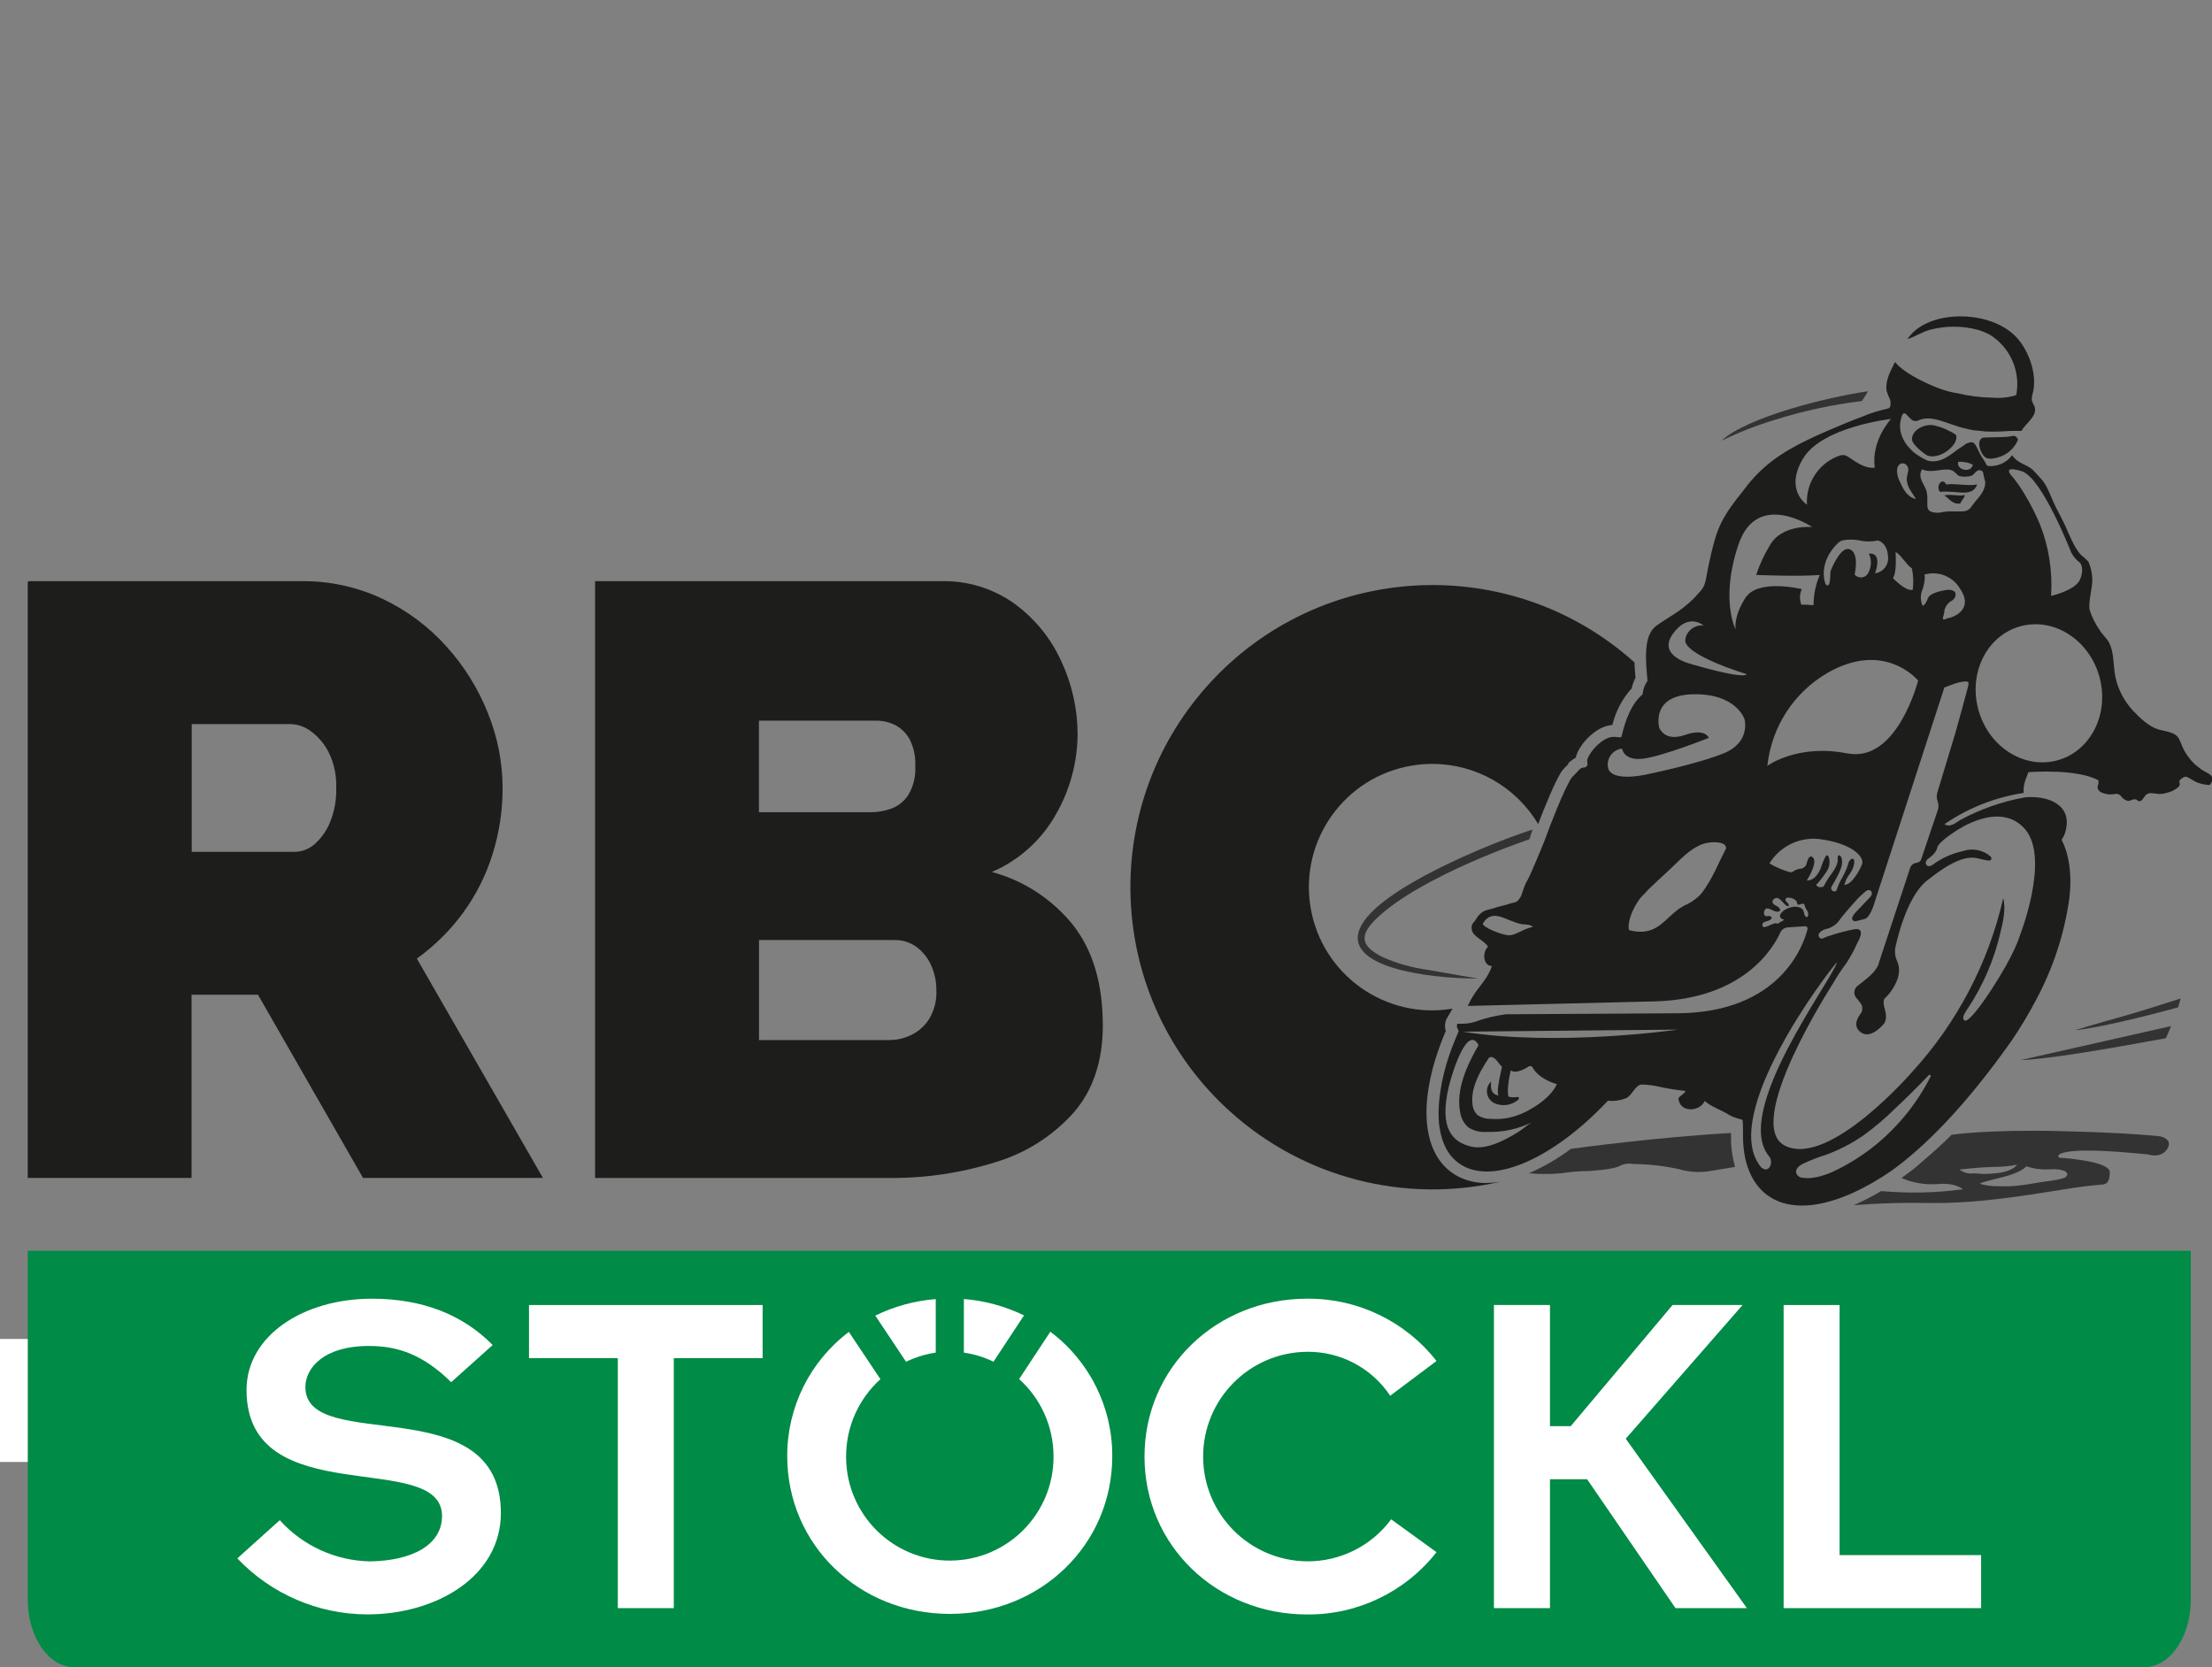 <?xml version="1.0" encoding="UTF-8"?>
<svg id="Layer_1" data-name="Layer 1" xmlns="http://www.w3.org/2000/svg" viewBox="0 0 398.74 300.53">
  <rect x="0" y="0" width="398.74" height="300.53" fill="#808080" stroke="none"/>
  <defs>
    <style>
      .cls-1 {
        fill: #008b46;
      }

      .cls-2 {
        fill: #fff;
      }

      .cls-3 {
        fill: #333;
      }

      .cls-4, .cls-5 {
        fill: #1d1d1b;
      }

      .cls-5 {
        fill-rule: evenodd;
      }
    </style>
  </defs>
  <g>
    <path class="cls-1" d="m394.92,225.46H5v62.85c0,6.74,3.75,12.22,8.38,12.22h373.16c4.63,0,8.38-5.47,8.38-12.22v-62.85Z"/>
    <path class="cls-2" d="m168.68,234.17c-3.79.3-7.49,1.31-10.9,2.98l5.55,8.32c1.69-.82,3.49-1.37,5.35-1.65v-9.65Z"/>
    <path class="cls-2" d="m173.75,234.17v9.65c1.85.27,3.66.82,5.34,1.64l5.5-8.35c-3.4-1.65-7.07-2.65-10.84-2.95"/>
    <path class="cls-2" d="m189.35,240.03l-5.64,8.56c3.94,3.54,6.19,8.59,6.2,13.89.08,10.32-8.23,18.75-18.56,18.83-10.32.08-18.75-8.23-18.83-18.56,0-.09,0-.18,0-.27.01-5.29,2.26-10.33,6.19-13.87l-5.69-8.52c-7.03,5.3-11.14,13.6-11.11,22.4,0,16,12.96,28.43,29.3,28.43s29.29-12.43,29.29-28.43c.04-8.83-4.11-17.15-11.17-22.44"/>
    <path class="cls-2" d="m50.45,274.05c4.15,4.59,10,7.26,16.18,7.4,7.66-.09,13.05-2.96,13.05-8.18,0-12.18-35.24-.44-35.24-22.72,0-9.74,10.18-16.45,22.62-16.45,9.05,0,16.36,2.87,21.75,8.35l-7.48,6.7c-4.96-4.88-9.49-6.53-14.79-6.53-8.35,0-11.49,4.1-11.49,7.4,0,12.27,35.24,0,35.24,22.72,0,11.39-11.57,18.27-24.1,18.27-8.85-.03-17.31-3.67-23.41-10.1l7.65-6.88Z"/>
    <polygon class="cls-2" points="111.37 244.81 95.36 244.81 95.36 235.24 137.47 235.24 137.47 244.81 121.46 244.81 121.46 289.88 111.37 289.88 111.37 244.81"/>
    <path class="cls-2" d="m258.95,279.79c-5.61,7.16-14.23,11.31-23.32,11.23-16.36,0-29.32-12.44-29.32-28.46s12.96-28.46,29.32-28.46c9.1-.08,17.71,4.07,23.32,11.23l-8.35,6.26c-3.33-5-8.96-7.98-14.97-7.92-10.43.08-18.82,8.59-18.75,19.02.08,10.32,8.42,18.67,18.75,18.75,5.97.04,11.59-2.77,15.14-7.57l8.18,5.92Z"/>
    <polygon class="cls-2" points="269.3 235.24 279.4 235.24 279.4 257.08 283.14 257.08 301.5 235.24 314.12 235.24 293.06 259.34 314.9 289.88 302.03 289.88 286.1 266.65 279.4 266.65 279.4 289.88 269.3 289.88 269.3 235.24"/>
    <polygon class="cls-2" points="321.52 235.24 331.61 235.24 331.61 280.32 357.12 280.32 357.12 289.88 321.52 289.88 321.52 235.24"/>
    <g>
      <path class="cls-4" d="m5,212.34v-107.31c0-.15.12-.27.27-.27h49.13c5.03-.05,10,1.04,14.54,3.18,4.37,2.06,8.28,4.97,11.51,8.56,3.2,3.53,5.74,7.61,7.5,12.04,1.74,4.29,2.64,8.87,2.65,13.49.01,4.06-.6,8.1-1.82,11.97-1.18,3.78-2.97,7.33-5.3,10.53-2.32,3.18-5.14,5.97-8.34,8.26l22.73,39.54h-32.43l-18.94-33.03h-11.97v33.03H5Zm29.55-58.79h18.64c1.29-.03,2.52-.51,3.49-1.36,1.23-1.08,2.19-2.43,2.8-3.94.81-1.97,1.19-4.08,1.13-6.21.08-2.17-.36-4.33-1.29-6.29-.74-1.52-1.83-2.85-3.18-3.86-1.06-.84-2.36-1.32-3.71-1.37h-17.87v23.03Z"/>
      <path class="cls-4" d="m198.8,184.76c0,6.47-1.74,11.72-5.23,15.76-3.76,4.22-8.61,7.31-14.02,8.94-6.27,1.98-12.82,2.95-19.4,2.88h-52.88v-107.58h62.42c4.69-.11,9.29,1.3,13.11,4.01,3.68,2.67,6.61,6.24,8.49,10.38,1.94,4.12,2.95,8.63,2.96,13.18-.03,5.05-1.36,10.01-3.87,14.4-2.6,4.67-6.68,8.35-11.59,10.45,5.76,1.55,10.88,4.9,14.62,9.54,3.58,4.55,5.38,10.56,5.38,18.03m-61.98-54.86v16.52h20.15c1.29,0,2.58-.23,3.79-.68,1.25-.49,2.31-1.36,3.03-2.5.9-1.56,1.32-3.35,1.21-5.15.08-1.65-.26-3.29-.99-4.77-.59-1.09-1.48-1.99-2.58-2.58-1.1-.56-2.32-.85-3.56-.83h-21.06Zm31.98,48.79c.04-1.65-.3-3.28-.98-4.77-.6-1.29-1.51-2.41-2.65-3.25-1.15-.82-2.53-1.25-3.94-1.21h-24.4v18.03h23.33c1.53.02,3.05-.34,4.4-1.06,1.3-.7,2.38-1.75,3.11-3.03.79-1.44,1.18-3.06,1.14-4.7"/>
      <path class="cls-4" d="m267.98,213.25c-1.66.02-3.31-.33-4.82-1.02-.54-.26-1.06-.57-1.55-.93-5.59-4.12-5.95-13.82-.99-25.45-.19-.58-.19-1.2-.01-1.79l.07-.25.13-.23.08-.13.94-1.63c-12.1,2.03-23.55-6.13-25.58-18.23-2.03-12.1,6.13-23.55,18.23-25.58,1.22-.21,2.46-.31,3.71-.31,7.83,0,15.08,4.12,19.08,10.85,1.06-2.8,3.15-8.01,4.37-9.7l.02-.02.02-.03c.15-.18.3-.34.47-.5.13-.13.36-.36.58-.58v-.22l.84-.63c.15-.11.31-.21.48-.3.02-.1.04-.21.08-.31.72-2.29,3.48-5.14,6.1-5.53.14-.02.28-.03.42-.04.59-2.47,1.79-4.74,3.49-6.62.14-.66.37-1.3.68-1.9-.08-.87-.15-1.81-.19-2.77-22.39-20.1-56.83-18.24-76.92,4.14-20.1,22.39-18.24,56.83,4.14,76.92,13.16,11.82,31.25,16.51,48.5,12.58-.78.12-1.57.19-2.36.19"/>
      <path class="cls-4" d="m396.9,138.76c-.2-.14-.4-.3-.58-.46-.27-.24-.57-.44-.69-.54-.92-.88-1.67-1.93-2.2-3.08-.17-.49-.38-.97-.61-1.44-.62-1.32-2.52-1.39-3.73-1.75-1.73-.51-3.41-2.12-4.62-3.42-1.5-1.62-2.57-3.61-3.08-5.76-.51-2.12-.2-4.54-1.23-6.52-.35-.68-1.2-1.41-1.68-2.22-.77-1.11-1.38-2.33-1.8-3.62-.26-1.68.55-3.89.48-5.74-.05-1.03-.29-2.04-.71-2.98-.43-.45-.9-.86-1.38-1.25-1.23-1.34-2.1-3.73-2.87-5.39-.16-.35-1.06-2.16-1.36-2.68-.99-1.82-1.6-4.02-2.68-5.33-.46-.56-1.64-1.81-1.74-1.9-1.18-1.03-2.7-1.14-3.64-2.54-.02-.04-.07-.05-.1-.03,0,0-.01,0-.02.01-.99,1.29-2.55,2-4.17,1.89-.21-.01-.39-.15-.46-.34-.17-.49-.72-1.09-1.11-1.85-.93-1.77-.88-2.57-2.55-1.82-.25.2-.51.39-.79.57-1.82,1.11-3.41,3.07-6.08,2.48-.95-.42-1.84-.97-2.65-1.62-.28-.27-.74-.76-1.07-1.15-.24-.31-.45-.64-.63-.99-.78-1.41-.85-3.1-.21-4.58.11-.19.36-.26.56-.14.04.03.08.06.11.1.29.33.6.64.93.93.33.3.81.38,1.22.2,2.07-.96,4.4.17,6.51.85,1.07.38,2.18.67,3.3.87.41.1,1.76.14,2.31.26,1.45.05,2.91.02,4.35-.1.67,0,1.44-.02,2.12,0l.07-.04c.8-1.44,2.87-2.58,2.34-4.33l-.3-.63c-.45-.72-.05-1.62.06-2.17.68-3.58-1.04-7.38-2.75-9.4-4.4-5.2-15.48-5.48-19.49-.57-.16.18-.3.37-.43.57,1.27-.35,2.4-1.18,3.91-1.63,2.87-.78,5.9-.79,8.78-.03.75.23,1.49.53,2.18.9,3.66,2.29,5.54,6.59,4.74,10.83l-.06.06c-1.34.41-2.74.56-4.13.45-2.19-.04-4.38-.31-6.51-.82-1.03-.16-2.03-.42-3-.79-1.36-.45-6.29-2.52-8.09-4.75-.03-.03-.07-.04-.11-.01,0,0-.02.02-.02.03-.71,1.54-1.7,3.07-1.47,5.07.17.55.38,1.08.63,1.6.11.36.13.74.07,1.11-.07.4-.32.51-.71.58-1.47.32-2.9.77-4.28,1.36-1.04.39-2.07.78-3.09,1.21-4.43,1.86-9.38,3.87-13.23,6.8-1.92,1.47-3.62,3.2-5.05,5.15-2.03,2.57-4.2,5.15-5.25,8.92-.18.65-.47,1.67-.64,2.4-.29,1.28-.59,2.56-.88,4.2-.41,2.33-.67,2.3-2.33,4.14-1.17,1.15-2.46,2.16-3.86,3.02-.91.61-2.18,1.36-2.93,1.93-2.38,1.8-1.83,6.5-1.54,9.88,0,.02-.01.03-.02.06-.49.69-.78,1.5-.86,2.34,0,.02-.01.03-.02.05-2.04,1.79-3.06,4.53-3.8,7.67,0,.03-.04.06-.07.06-.43.04-1.12-.14-1.69-.05-1.77.26-3.91,2.54-4.39,4.08-.08.24.14.83-.03,1.09-.34.51-.71.16-1.27.58,0,.03-1.46,1.5-1.48,1.53-1.31,1.8-4.27,9.53-4.74,10.91-.23.7-1.4,3.39-1.7,4.16-.17.42-1.29,3.02-1.52,3.38-.75,1.17-.97,2.65-1.36,3.23-.76,1.12-1.01.74-1.96,1.11-.53.21-1.89.48-2.27.62-1.53.55-2.14.34-3.13,1.34-.22.22-.41.47-.56.75-.44.77-1.01.86-.79,2.01.23,1.25,2.32,1.92,2.89,2.98.02.03.01.08-.02.1-.95.83-.91,3.28.64,3.4.04,0,.08.04.08.08,0,0,0,.02,0,.02-1.01,2.83-2.95,4.03-4.12,6.72l-.22.38h.29s33.28-.81,33.28-.81c16.06-.38,21.47-9.53,22.78-12.41.24-.53.75-.89,1.34-.93l3.12-.21c.24-.02.45.16.46.4,0,.05,0,.09-.01.14-.71,2.82-4.87,15.05-23.47,15.15l-30.92.18c-1.89.25-3.75.7-5.54,1.35-.72.23-1.48.35-2.24.35h-.92l-.07.13c-.19.66.22.77.27,1.22,0,.01,0,.02,0,.03l-.02.04s-.02.05-.03.08c-.13.3-.27.6-.39.9-.01.02-.02.04-.02.06-.13.31-.26.62-.38.92-.01.03-.02.06-.03.08-.12.3-.23.6-.35.89,0,.02-.01.04-.02.06-.11.3-.22.6-.33.9v.03c-.12.31-.22.62-.32.92,0,.02,0,.03-.01.05-.1.3-.19.6-.28.9,0,.02,0,.03-.01.04-.09.3-.17.59-.26.89,0,0,0,.02,0,.02-.08.3-.16.6-.23.9,0,0,0,.02,0,.03-.08.29-.14.59-.21.88,0,0,0,.01,0,.02-.06.29-.13.58-.18.87,0,.01,0,.03,0,.04-.05.28-.11.56-.15.84s-.09.57-.13.85-.08.56-.11.84v.02c-.03.27-.06.53-.08.8v.06c-.02.25-.04.5-.05.74v.09c-.01.24-.02.47-.02.7v.09c0,.23,0,.46,0,.68v.08c0,.22.02.45.03.66,0,.03,0,.06,0,.09.01.21.03.43.05.63,0,.05.01.09.02.14.02.19.05.38.08.56,0,.04.01.07.02.11.03.19.06.38.1.57l.03.13c.04.18.08.35.12.52.02.06.03.11.05.16.04.16.08.31.13.47.02.06.04.12.06.19.05.14.09.28.14.41.03.07.06.13.09.2.05.13.1.25.15.38.03.07.07.13.1.2.06.12.11.24.17.35.04.07.08.13.11.2.06.11.12.22.18.32.05.07.1.15.15.22.06.09.12.18.18.27s.13.16.19.24.11.15.17.22c.08.09.16.18.25.27.05.05.09.1.14.15.27.27.57.53.88.76.19.14.38.27.59.39,5.96,3.56,16.74-1.41,26.33-11.61,1.14.11,2.3-.06,3.36-.5,1.03-.55,1.52-2.18,2.6-2.42,1.12.01,2.23.14,3.33.4,1.52.33,3.05.58,4.6.74.04,0,.08.03.08.08,0,.01,0,.03-.01.04-.3.52-.93.7-1.23,1.22,0,.02,0,.04-.01.06.26,2.59,3.81,2.37,4.69.5.02-.04.06-.06.1-.04,0,0,.02,0,.02.02,1.11.98,2.73,1.49,4.04,2.28.67.42,1.4.72,2.17.9.14.03.28.08.47.13s.12,1.59.16,3.63c.13,4.21,1.48,7.59,3.97,9.66.11.1.23.2.35.28.37.28.77.53,1.18.74.54.29,1.1.52,1.68.69.85.25,1.73.4,2.61.46,1.22.06,2.44-.01,3.64-.23,4.02-.69,8.62-2.79,13.36-6.04,6.05-4.38,13.29-11.63,21.62-23.43,1.58-2.33,3.03-4.75,4.35-7.24,3.09-5.71,5.14-11.93,6.05-18.36.43-3.45.23-7.41-1.37-10.58l.05-.18c.29-.38.5-.83.61-1.3,1.39-4.92-3.2-6.54-7.18-6.21l-.2.03c-4.05.73-7.96,2.11-11.58,4.07-.19.11-.38.22-.57.35-.42.35-.94.57-1.48.64-.19,0-.38-.05-.55-.13l-.23-.11.21-.15c4.19-2.83,8.95-4.69,13.94-5.47l.12-.02v.03c-.04-.59,0-1.19.15-1.77.12-.51.42-1.22.68-1.95.02-.02.04-.04.06-.05.69-.05,8.57-.61,12.52,1.42.02.02.03.04.05.07.07.26.06.53-.04.78-.22.49-.01,1.06.46,1.31.78.4,1.67.53,2.53.36.41-.1.85.04,1.13.36.28.42.7.73,1.19.86.32.08.67-.15.98-.23.18-.06.37-.06.56-.01.17.07.28.24.46.3.17.04.36,0,.49-.12.39-.29.55-.81.94-1.09.22-.15.49-.23.76-.23.49.03.97.08,1.45.16.45,0,.9-.06,1.33-.19.83-.16,1.6-.54,2.23-1.09.14-.14.22-.34.22-.54-.01-.09-.03-.17-.06-.26-.05-.15-.02-.32.08-.44.14-.15.3-.28.48-.38.13-.11.28-.18.44-.22.55-.06,1.51.84,2.42,1.12.66.23,1.35.35,2.05.37h.01c1.23-1.78-.32-1.97-1.39-2.71m-124.92,29.8c-1.3.01-5.04-1.57-4.73-2.12,1.13-1.97,2.82-1.38,3.92-.95.67.26,1.52.63,2.55.95.94.29,1.94.05,2.55.6-1.89.41-3.03,1.5-4.29,1.52m1.93,35.27c-.83.54-1.69,1.04-2.58,1.49-1.76.88-3.86,1.72-5.86,1.4-.11-.02-.22-.04-.32-.06-3.2-.76-5.92-3.02-4.04-10.87.56-2.33,3.29-11.24,5.35-7.43-2,3.47-4.14,7.99-3.31,12.13.15,1.06.69,2.03,1.51,2.73.99.61,2.14.88,3.29.79,2.81.1,5.6-.5,8.13-1.74-.76.41-1.45,1.09-2.18,1.56m.15-3.04c-1.76.74-3.67,1.03-5.56.85-.78.02-1.55-.22-2.2-.66-.53-.5-.85-1.18-.91-1.9-.34-2.42.79-4.93,2.06-7.03.02-.04.05-.07.07-.11s.05-.08.07-.12c.22-.36.45-.73.71-1.11,0,0,.58-.79,1.71.75.21.3.45.58.7.85-.05.18-.1.37-.15.56-.61,2.82-.72,3.75-.52,4.58-1.43-.31-1.37-1.46-1.32-2.51-.96.91-1,2.43-.08,3.39.16.17.34.31.54.43,1.47.73,3.23.51,4.47-.57.12-.09.14-.26.05-.38-.06-.08-.17-.12-.27-.1-.51.1-1.04.08-1.55-.05,0,0-.46-.89.38-4.74,1.09.8,3.34-.76,3.34-.76.26-.09.55.04.65.3,1.2,2.12,4.35,2.95,4.35,2.95-1.63,3.4-6.54,5.4-6.54,5.4m-10.42-14.87l38.78-.37s-21.74,3.13-38.78.37m100.8-101c3.6,1.14,8.86,14.6,8.86,14.6.38.75.93,1.4,1.61,1.89,0,0,.83.95,0,2.97s-5.24,2.99-5.24,2.99c.3-4.42-.4-8.85-2.03-12.97-2.68-6.2-5.2-8.81-5.2-8.81,0,0-1.61-1.82,2-.68m-11.49-1.7c.91-.08,1.81.1,2.62.52-.33,1.6-3.07.92-2.62-.52m-19,71.54c-.41-.05-.72.54-.72.54-.29,1.01-.7,1.98-1.22,2.89-.4.68-.73,1.41-.97,2.16-.07.23-.32.37-.56.29-.04-.01-.08-.03-.11-.05l-.1-.06c-.25-.16-.32-.49-.17-.74.58-.94,1.85-3.11,1.9-4.24.06-1.46-.59-1.41-.59-1.41,0,0-.25-.13-.2.87s-1.26,2.66-1.26,2.66c-.49.67-.92,1.37-1.29,2.11,0,0-1.01.39-1.32-.32.77-.82,1.45-1.71,2.04-2.68.65-1.2.28-2.61-.07-2.66s-1.02,1.96-1.02,1.96c0,0-.76,2.65-2.65,2.6,0,0,1.95-3.07,1.18-4.05s-1.17.85-1.17.85c-.1.61-.61,1.06-1.22,1.09-.42.04-.82.19-1.16.43-.2.16-.47.23-.72.17-1.28-.37-2.5-.89-3.64-1.57,1.89-3.09,5.4-4.8,9-4.39,6.07.79,8.16,3.31,7.69,4.54s-1.93,3.75-3.18,3.71c.17-.73.51-1.41.98-1.99.92-1.32.96-2.66.55-2.71m-1-18.98c-8.96-1.8-14.42,2.23-14.42,2.23.74-7.01,4.78-13.25,10.89-16.78,10.33-5.9,16.29,1.41,16.29,1.41,0,0-3.78,14.91-12.75,13.12m3.88-35.97c.53,1.14.46,2.46-.17,3.54-.42.7-1.33.93-2.03.51-.14-.08-.27-.19-.38-.32,0,0,.91-3.8-.84-4.53-1.52-.64-3.06,2.84-3.45,3.8-.06.15-.09.31-.09.47,0,.58-.02,2.06-.39,2.2-.46.17-.6-.62-.6-.62,0,0-1.21-3.54,2.39-7.01.26-.25.6-.42.96-.49.94-.16,1.91-.15,2.85.03,1.1.26,2.25.26,3.35.01,0,0,1.71.3,1.85,2.96.14,1.46-.9,2.77-2.35,2.97,0,0,1.48-3.8-1.11-3.54m5.08-15.07c.1-1.67,1.83-1.49,2.02-.25.1.62-.36,1.24-.26,2.14.16,1.4.97,2.13,1.65,3.36-1.68-.49-2.29-1.82-2.91-3.17-.35-.64-.52-1.36-.51-2.09m-.26,14.77c1.02.54,1.95,2.34,2.95,2.96.26,1.27.31,2.57.15,3.85-1.23.38-3.58-2.1-3.58-2.1.7-.88.52-4.14.48-4.72m-16.67-16.84c3.44-5.74,15.85-7.13,15.85-7.13,0,0-3.6,3.84-2.93,8.78,0,0-1.35.32-3.44-1.06l-1.43-.94c-.43-.28-.96-.35-1.44-.18-3.74,1.29-6.15,4.91-5.91,8.85,0,0-4.13-2.58-.7-8.32m-15.23,73.01c-.18.46-2.01,4.34-3.48,5.81-.8.76-1.73,1.36-2.74,1.79-3.46,1.84-4.55,5.82-9.94,4.4-.39-1.78,1.22-5.14,2.71-6.46.11-.1.7-.77.81-.88,1.03-1,2.2-2.06,3.59-3.35,1.98-1.84,3.78-3.94,6.15-4.81,1.43-.52,4.3-.56,4.25.74,0,.1-1.14,2.27-1.34,2.76m.91-19.87c-4.91,2.01-14.19,3.87-14.19,3.87,0,0-6.4,1.43-6.69-1.47-.2-1.59.92-3.04,2.51-3.24.02,0,.04,0,.05,0,0,0,.3,2.26,3.82,1.81s11.82-3.75,11.82-3.75c0,0-.63-1.81-4.32-.52s-4.61-1.3-4.61-1.3c0,0-1.67-5.9,6.14-6.04s9.23,4.52,9.23,4.52c0,0,1.15,4.13-3.76,6.13m-5.86-16.1s-6.16-1.4-3.33-5.4,5.57-1.54,5.57-1.54c-1.57-.18-3.02.89-3.29,2.45-.63,2.79,11.01,6.3,11.01,6.3,0,0,.31,1.17-9.95-1.8m9.78-11.97c-2.25,3.5-1.78,5.75-1.78,5.75,0,0-2.83-5.48.52-15.35s13.29-3.13,13.29-3.13c0,0-5.58-.57-7.72,3.44-.99,1.64-1.79,3.38-2.39,5.19,0,0,7.91.33,11.47,0-.74,1.72-1.12,3.58-1.12,5.46-.73-.07-1.47-.11-2.2-.1-.35-.91-.33-1.91.08-2.8,0,0-7.89-1.95-10.14,1.55m11.18,57.57c-.98-.05-.24-1.25-1.35-1.71-1.93-.81-5.1,1.61-2.85,2.2l-1.26.73c-.46-.61-3.05,1.65-2.64-.1.42-.5,1.47-.28,1.65-1.06-.19-.24-.51-.33-.8-.23-.79.1-.7-.86-.36-1.28.65-.53,1.99,1.06,2.67.25-.04-.99-1.58-.75-1.36-1.78,1.04-1.45,1.91.85,2.77,1.05.62-.55-.97-.88-.27-1.53.48-.19,1.84.18,1.89.86.04.66.62.22,1,.17.19,0,.35.13.38.31.14.77,1,1.28.5,2.11m-6.9,43.14c.83.98.07,2.95-1.15,2.17-.07-.05-.17-.06-.23-.13-7.89-9.12,11.78-35.06,13.62-37.06-.84,3.23-18.96,26.98-12.24,35.02m29.11-14.4c-2.37,4.69-5.68,8.83-9.72,12.18-2.17,1.79-4.54,3.32-7.06,4.58-1.06.56-2.19.99-3.35,1.29-.22.05-.44.09-.66.13-.83.18-1.7.2-2.54.04-.47-.11-.83-.48-.92-.95-.08-.65.54-1.17,1.12-1.48,1.39-.67,2.83-1.23,4.31-1.69,2.36-.87,4.6-2.03,6.67-3.45,2.08-1.5,4.03-3.17,5.85-4.97,2.05-1.92,4.03-3.9,5.97-5.92.08-.08.21-.09.3,0,.07.06.09.17.04.25m4.36-61.63l-3.11,10.27c-.21.56-.21,1.17,0,1.73.21.54.22,1.13.01,1.67l-2.96,8.76s-.07.56-.93.69c-.51.08-.93.44-1.08.93l-5.61,17.03s-.12,1.2-2.13,2.83c-.72.58-1.3,1.05-1.76,1.41-.64.51-.74,1.44-.23,2.08,0,0,.01.02.02.02.35.4.67.83.96,1.27.23.54.16,1.16-.18,1.64,0,0-1.78,2.03.06,3.34s4.06-1.46,4.06-1.46c0,0,.84-.72.28-2.62s.04-2.12.04-2.12c1.07-1.03,1.87-2.31,2.32-3.72.68-2.85-.77-2.71-.52-5.19,0,0,1.75-9.15,5.75-12.26,2.2-1.72,6.13-4.77,9.1-4.01.67.18,1.35.32,2.03.42.23.03.44-.13.47-.36.02-.13-.03-.26-.13-.36-1.35-1.21-3.26-1.6-4.98-1-2.04.43-3.95,1.3-5.61,2.56,0,0-.67.42-1.02-.1s.27-1.03.27-1.03c0,0,1.5-.95,1.7-2.03s3.5-3.11,3.5-3.11c0,0,7.9-5.53,12.39-.17s-1.08,19.35-1.08,19.35c0,0-.91,3.2-5.08,9.56-4.17,6.36-4.78,5.51-4.78,5.51-.08-.11-.19-.09-.24-.27-.17-.56.5-1.46.78-1.87,2.79-4.2,4.79-8.87,5.92-13.79.46-1.91.99-4.17.49-6.12-2.68,11.71-8.36,22.53-16.48,31.38,0,0-14.77,17.07-22.76,13.29s8.57-29.32,8.57-29.32c.7-1.24,1.48-2.43,2.34-3.56.77-1.17,1.45-2.4,2.01-3.68,0,0,1.77-2.89-.49-2.51-.39.07-.77.14-1.15.23s-.75.18-1.13.28c-.34.09-.69.19-1.03.29-.33.1-.65.2-.98.31l-.61.2c-.09.03-.18.06-.27.1-.16.06-.3.16-.45.21-.1.04-.21.06-.32.06-.1,0-.2-.03-.29-.09-.1-.08-.18-.18-.22-.31-.27-.79,1.18-1.29,1.18-1.29.94-.17,1.78-.67,2.39-1.4.7-1.09,3.56-4.23,3.56-4.23l1.08-.98s.7-.78,1.19-.29-.13,1.11-.13,1.11l-2.52,2.65s-.87.87-.72,1.33c.1.27.38.43.66.37,0,0,.61-.14,1.63-.42s1.76-3.01,1.76-3.01l12.57-38.7,1.71-.64c.65-.24,1.32-.39,2.01-.45,0,0,.63-.09.65.39.02.34-2.48,9.21-2.48,9.21m-5.49-28.86c2.46-.73,5.11.31,6.42,2.53,2.38,3.47-.74,4.87-1.46,5.14-.08.03-.17.06-.26.08-.38.06-.75.18-1.1.34-.19.09-.38-.14-.2-.55.12-.36.2-.74.22-1.12.17-.73.65-1.36,1.32-1.72.46-.25.72-.75.68-1.27-.16-.8-1.46-.68-1.46-.68,0,0-3.14.36-3.53,1.52s-.93,1.37-.93,1.37c-.45-.93-.46-2.02-.04-2.96.64-1.99.34-2.65.34-2.65m7.42-11.51c-.83.24-2.77-.07-3.99.19-.13.03-.79.14-.82.14-3.06.04-1.68-1.52-2.22-3.85-.26-1.14-1.74-2.47-.82-3.98,1.95.83,3.64-.32,5.26.14.67.2,1.07.98,1.52,1.1.72.15,1.46.12,2.17-.09.57-.24,1.04-1.58,2.03-.7.11.62.24,1.23.42,1.84.02,1.57-1.06,2.63-1.95,3.7-.66.8-.75,1.27-1.6,1.52m16.23,45.03c-6.08,1.45-12.35-2.82-14.01-9.54s1.91-13.34,7.99-14.79,12.35,2.82,14.01,9.54-1.91,13.34-7.99,14.79"/>
      <path class="cls-5" d="m351.38,77.68c1.15.63,1.39.64,1.27,1.39-.23,1.63-3.19,3.78-5.19,3.05-.29-.1-2.92-1.95-2.81-3.07.19-1.93,2.86-2.72,4.04-2.36.94.21,1.84.55,2.69,1"/>
      <path class="cls-5" d="m362.95,78.56c.62.07.6.38.84.66-.54,1.32-1.56,2.38-2.86,2.96-.23.07-2.19.94-3.11.22-.85-.68-1.66-3.04-.37-3.51.14-.05,4.06-.09,3.86-.13.55,0,1.1-.08,1.64-.2"/>
      <path class="cls-3" d="m266.45,176.39c-9.32,0-24.34-2.08-21.3-9.08,3.12-7.17,24.06-15.44,30.04-17.42l1.08-.36-.59,1.76s-19.43,6.5-27.53,14.26c-3.28,3.15-2.77,5.01,1.05,6.96,2.61,1.16,5.38,1.94,8.21,2.32,4.35.79,9.05,1.56,9.05,1.56"/>
      <path class="cls-3" d="m336.72,70.53c-7.09,1.01-21.74,4.6-26.4,8.91,3.06-1.48,6.23-2.73,9.48-3.72,5.16-1.63,10.46-2.78,15.83-3.43.47-.71.83-1.26,1.09-1.75"/>
      <path class="cls-3" d="m393.08,180.03l-.04-.03c-3.02.97-7.31,2.34-10.2,3.15-4.55,1.26-8.75,2.54-8.75,2.54,3.76-.31,12.64-2.47,18.54-4.11.17-.52.31-1.04.45-1.55"/>
      <path class="cls-3" d="m391.36,184.96c-9.78,2.2-27.13,6.13-27.13,6.13,4.83-.16,14.69-1.83,26.19-3.94.35-.74.65-1.46.94-2.19"/>
      <path class="cls-4" d="m350.83,87.34c-.72-1.45-1.96.31-1.12,1.33,2.83-.37,5.82,1.15,6.7-1.34-1.86.33-3.71-.23-5.58,0"/>
      <path class="cls-4" d="m350.47,89.31c.99.6,1.45,1.65,2.9,1.45.15-.54.92-1.18.77-1.53-.93.28-2.79-.24-3.67.09"/>
      <path class="cls-3" d="m312.05,205.49c-.01-.45-.01-.87-.02-1.26-13.34.75-27.67,2.7-28.85,2.86-2.35,1.75-4.89,3.23-7.57,4.4,1.95.18,3.92.18,5.88,0,1.61-.26,3.23-.4,4.86-.4,0,0,4.57-.26,5.61-.92.74-.39,1.6-.51,2.42-.35,2.77.02,5.54.33,8.24.92,1.96.59,4.03.68,6.03.28l4.11-.67h0c-.44-1.59-.69-3.21-.73-4.85"/>
      <path class="cls-3" d="m389.5,204.85s-5.01-.65-18.23-.96c-12.67-.3-18.97.59-19.47.66-1.74,1.77-3.53,3.32-5.27,4.82-.42.36-.85.73-1.27,1.1l-.04.04-.05.04c-.79.62-1.58,1.2-2.37,1.76l.2.14c1.98.8,4.12,1.14,6.25.99,3.37-.3,4.55.94,4.55.94-4.87.66-9.79.76-14.69.32-1.58.95-3.22,1.79-4.91,2.52l.03.02c4.5-.36,9.02-.49,13.54-.39,8.49.11,16.69-1.24,24.06-2.42,2.35-.38,4.69-.72,7.06-.9.23,0,.46-.05.67-.15.68-.36.77-1.44.75-2.11-.05-2.06-9.12-2.59-9.12-2.59,0,0-1.18-.9,3.01-1.22s13.06.64,13.06.64c0,0,2.23.8,3.39-.97s-1.16-2.28-1.16-2.28m-34.24,6.67s-.08,0-.12.02c-.7-.04-1.36-.29-1.91-.72,0,0,3.32-.41,6.12-.47,1.43,0,2.86-.13,4.27-.4,0,0-.83,1.27-3.71,1.52-.73.06-1.46.14-2.19.14h-.32c-.36-.02-.72-.06-1.08-.09-.35-.02-.71-.02-1.06.01m17.31-.13c.3.54-.25.87-.71,1.01-1.06.28-2.13.47-3.22.57-1.62.23-3.22.57-4.84.74-1.15.12-2.3.16-3.46.1-1.17.04-2.34-.11-3.47-.44.31-.18.65-.31,1.01-.38.94-.28,1.9-.52,2.85-.74,3.77-.9,4.56-2.03,4.56-2.03,1.37.47,2.82.65,4.26.54,2.55-.14,3,.6,3.01.62"/>
    </g>
  </g>
  <rect class="cls-2" y="241.36" width="5" height="22.17"/>
</svg>